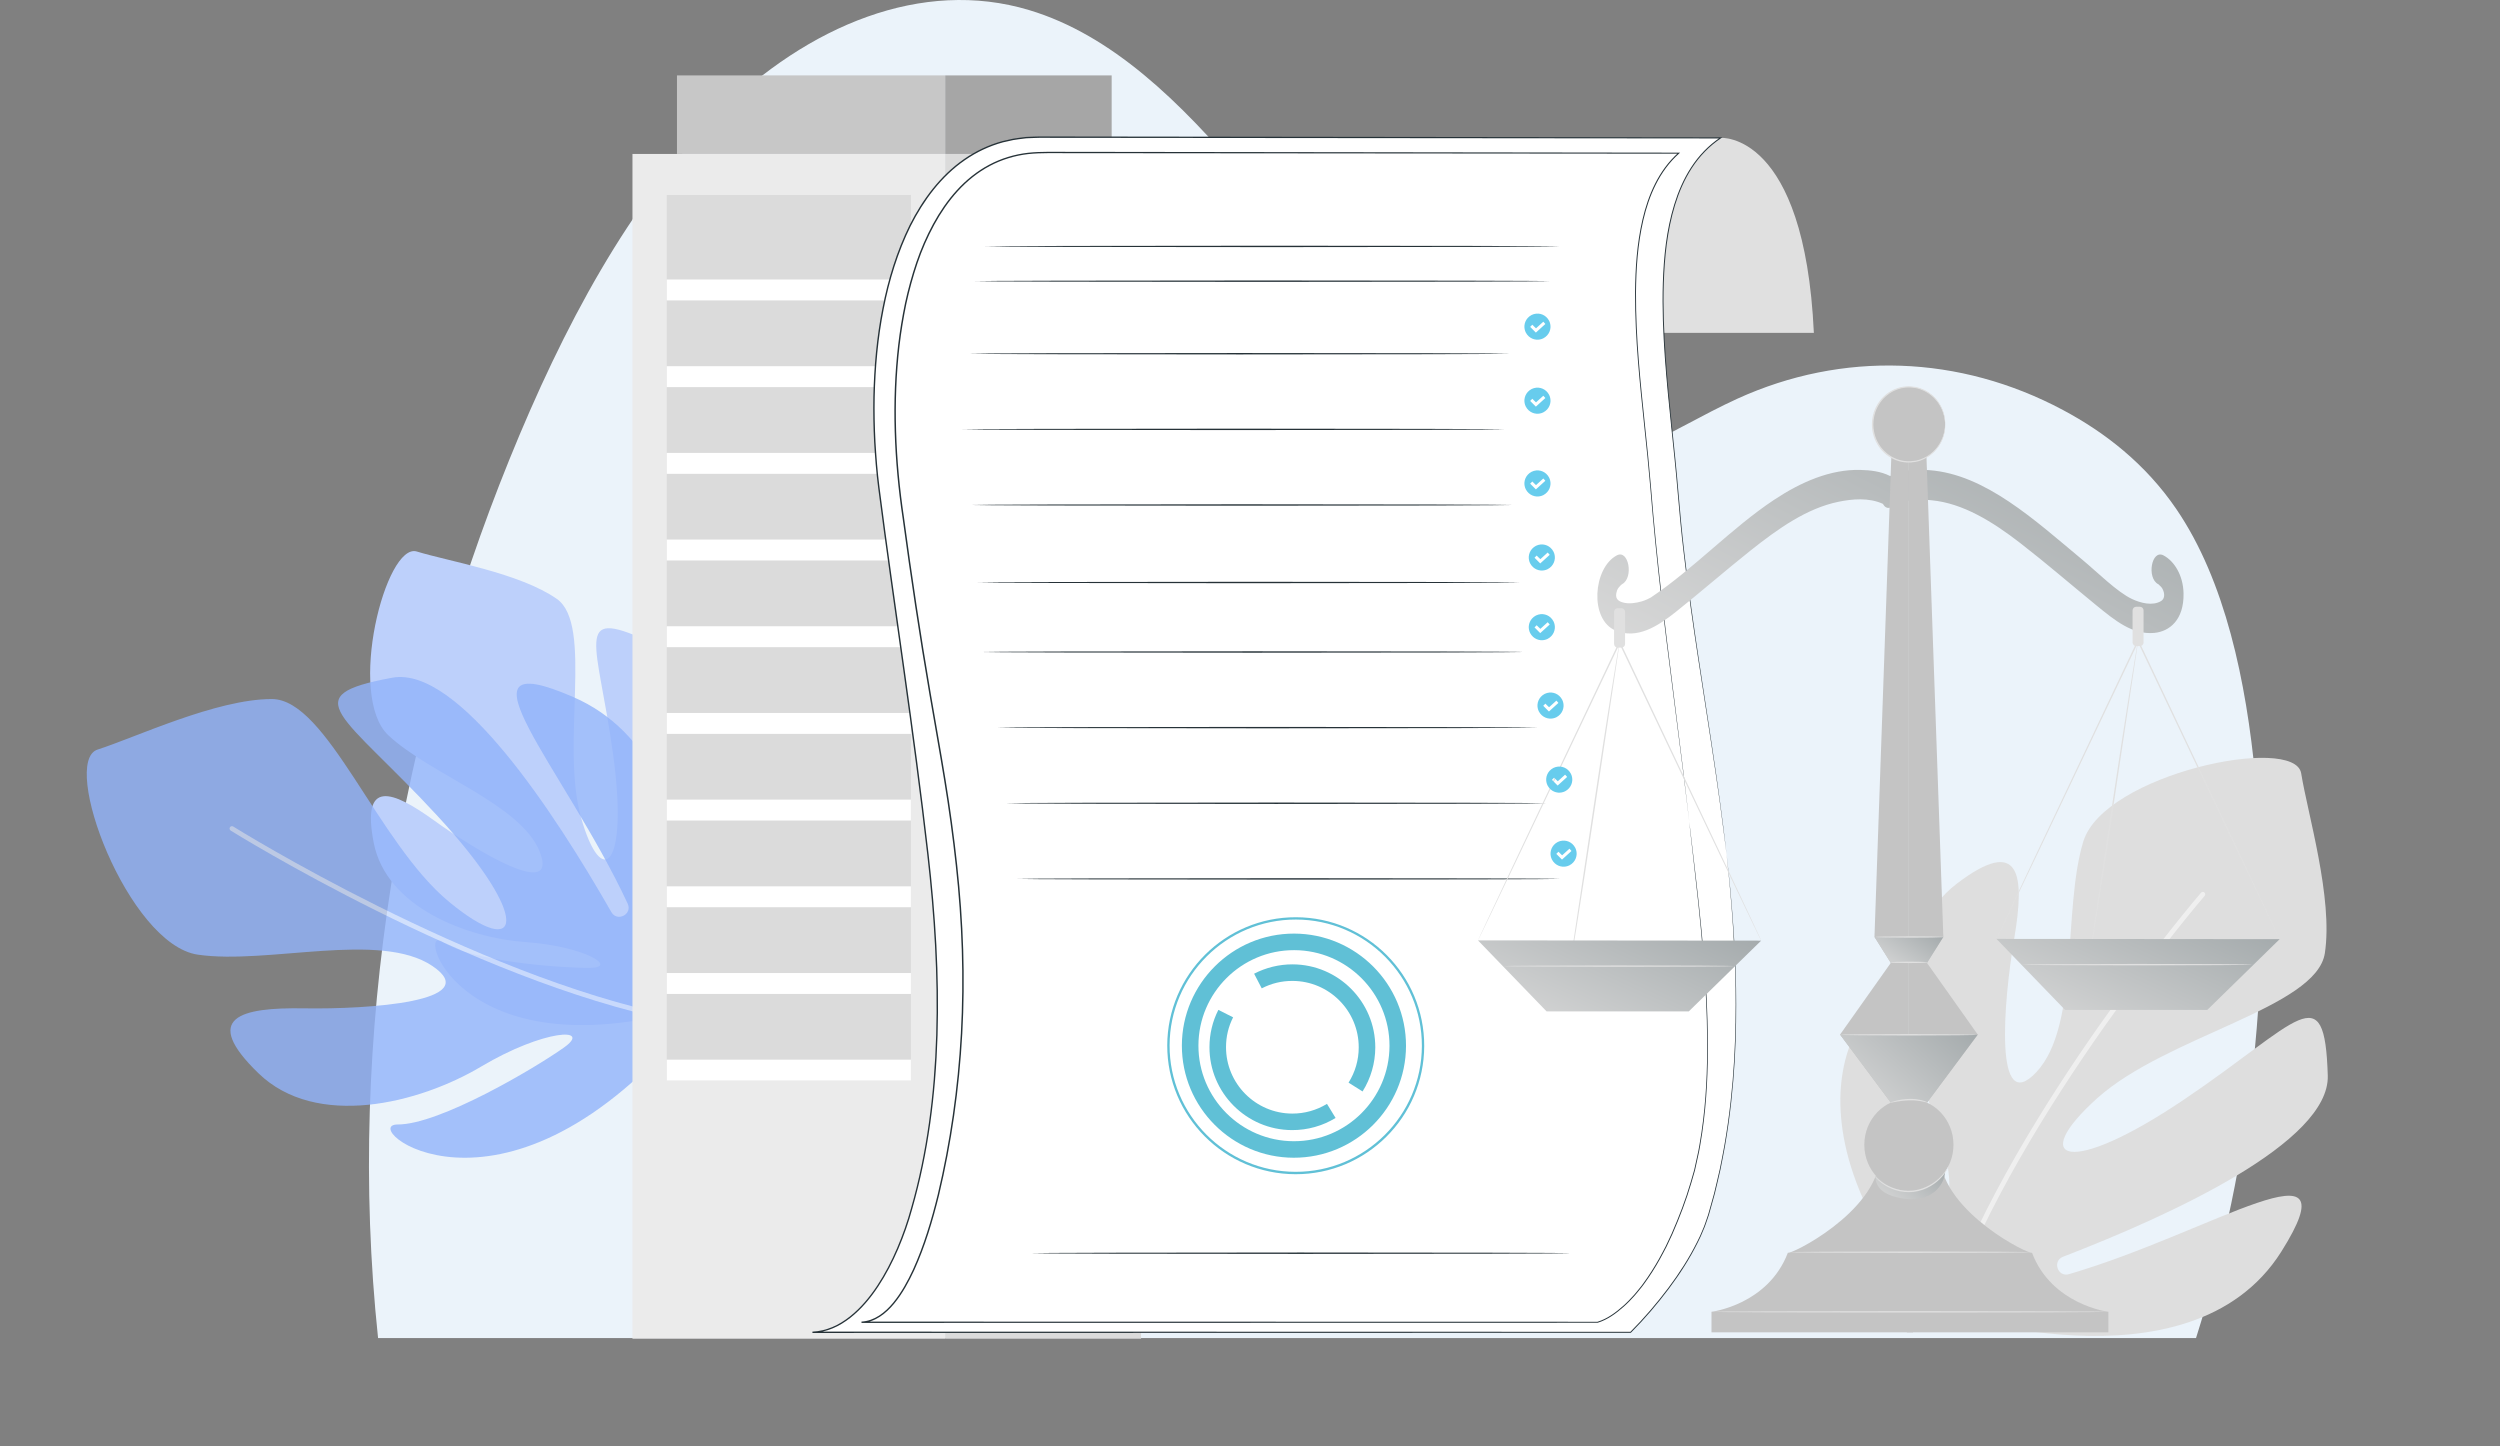 <svg width="574" height="332" viewBox="0 0 574 332" fill="none" xmlns="http://www.w3.org/2000/svg">
<rect x="0" y="0" width="574" height="332" fill="#808080" stroke="none"/>
<path d="M86.804 307.215H503.537H504.208C516.946 267.029 522.009 222.241 517.858 178.736C515.718 156.309 510.916 133.362 499.701 116.905C492.591 106.474 483.308 99.286 473.64 94.13C449.924 81.484 423.046 80.552 398.903 91.542C383.034 98.768 367.054 111.136 350.674 106.577C343.538 104.591 337.062 99.478 331.051 93.8C298.916 63.441 274.317 13.754 236.297 2.318C211.709 -5.079 185.505 5.861 165.037 26.118C144.57 46.375 129.256 75.17 116.941 105.538C92.072 166.873 79.429 237.63 86.804 307.215Z" fill="#EBF3FA"/>
<path d="M155.501 232.344C155.501 232.344 191.265 196.939 174.31 169.417C160.683 147.296 165.382 179.365 160.592 206.948C160.217 209.111 156.987 208.691 157.182 206.503C159.09 185.001 159.993 152.28 148.603 147.1C131.411 139.282 137.226 147.338 140.783 173.264C144.341 199.19 138.133 204.485 133.395 187.669C128.657 170.851 136.338 143.435 127.833 137.497C119.33 131.56 102.842 128.833 95.707 126.63C88.571 124.428 79.541 159.801 89.173 168.836C98.807 177.872 119.728 184.638 123.974 195.675C128.219 206.711 109.482 195.457 99.76 188.44C90.037 181.423 82.924 178.783 85.807 193.526C88.692 208.271 107.139 215.325 120.725 216.3C134.309 217.275 142.098 222.172 135.398 222.228C128.7 222.282 108.088 220.751 101.717 216.277C95.345 211.799 104.338 245.335 155.501 232.344Z" fill="#BDD0FB"/>
<path d="M155.737 229.58C155.787 229.43 155.755 229.258 155.638 229.133C129.025 201.247 108.489 153.425 108.285 152.946C108.19 152.719 107.928 152.614 107.702 152.712C107.478 152.809 107.373 153.071 107.469 153.295C107.674 153.778 128.271 201.746 154.997 229.749C155.167 229.927 155.447 229.934 155.625 229.764C155.676 229.708 155.714 229.647 155.737 229.58Z" fill="#BDD0FB"/>
<g opacity="0.8">
<path d="M156.794 236.63C156.794 236.63 168.016 175.875 131.632 160.043C102.391 147.321 129.607 176.327 144.118 207.476C145.258 209.919 141.708 211.76 140.371 209.42C127.219 186.422 105.189 152.828 90.08 155.602C67.273 159.789 78.781 163.824 100.542 187.444C122.303 211.064 119.759 220.754 103.195 207.139C86.63 193.524 75.148 160.515 62.417 160.501C49.684 160.486 31.157 169.305 22.42 172.093C13.684 174.878 29.382 216.849 45.425 219.193C61.469 221.536 87.297 213.674 99.313 221.814C111.329 229.954 84.558 231.763 69.84 231.515C55.121 231.266 46.102 233.597 59.346 246.426C72.59 259.255 96.129 253.419 110.504 244.869C124.878 236.321 136.159 235.79 129.448 240.544C122.737 245.299 100.888 258.218 91.331 258.18C81.766 258.135 114.339 285.609 156.794 236.63Z" fill="#91B3FA"/>
<path opacity="0.53" d="M155.094 233.678C155.039 233.49 154.885 233.34 154.68 233.298C108.31 223.877 54.086 190.11 53.545 189.771C53.29 189.61 52.953 189.689 52.792 189.944C52.633 190.196 52.71 190.536 52.965 190.697C53.508 191.037 107.896 224.908 154.463 234.368C154.757 234.428 155.045 234.237 155.104 233.942C155.123 233.85 155.117 233.76 155.094 233.678Z" fill="white"/>
</g>
<path d="M444.297 300.685C444.297 300.685 502.666 320.939 523.802 287.357C540.786 260.368 508.009 282.9 475.029 292.55C472.441 293.308 471.157 289.521 473.672 288.552C498.389 279.018 534.921 262.304 534.457 246.95C533.756 223.773 528.032 234.541 501.401 252.492C474.77 270.443 465.575 266.467 481.531 252.145C497.488 237.822 531.85 231.448 533.784 218.865C535.719 206.279 529.794 186.634 528.355 177.577C526.919 168.521 483.061 177.712 478.325 193.219C473.589 208.725 477.468 235.444 467.609 246.095C457.75 256.747 459.999 230.009 462.463 215.496C464.927 200.983 463.983 191.716 449.304 202.875C434.625 214.033 436.846 238.182 443.131 253.682C449.414 269.18 448.238 280.413 444.55 273.062C440.862 265.711 431.384 242.164 432.863 232.721C434.349 223.273 402.278 251.331 444.297 300.685Z" fill="#DEDEDE"/>
<path opacity="0.53" d="M447.471 299.45C447.665 299.424 447.837 299.294 447.91 299.098C464.213 254.679 505.769 206.165 506.186 205.681C506.384 205.453 506.357 205.109 506.129 204.911C505.903 204.715 505.556 204.74 505.358 204.968C504.94 205.454 463.256 254.113 446.884 298.722C446.781 299.004 446.926 299.317 447.209 299.42C447.297 299.452 447.386 299.46 447.471 299.45Z" fill="white"/>
<path d="M217.016 35.347H145.214V307.36H217.016V35.347Z" fill="#EBEBEB"/>
<path d="M217.016 17.312H155.431V35.347H217.016V17.312Z" fill="#C7C7C7"/>
<path d="M209.144 44.766H153.085V248.102H209.144V44.766Z" fill="#DBDBDB"/>
<path d="M209.144 64.172H153.085V68.974H209.144V64.172Z" fill="white"/>
<path d="M209.144 84.081H153.085V88.883H209.144V84.081Z" fill="white"/>
<path d="M209.144 103.99H153.085V108.791H209.144V103.99Z" fill="white"/>
<path d="M209.144 123.881H153.085V128.683H209.144V123.881Z" fill="white"/>
<path d="M209.144 143.791H153.085V148.592H209.144V143.791Z" fill="white"/>
<path d="M209.144 163.699H153.085V168.501H209.144V163.699Z" fill="white"/>
<path d="M209.144 183.591H153.085V188.393H209.144V183.591Z" fill="white"/>
<path d="M209.144 203.5H153.085V208.301H209.144V203.5Z" fill="white"/>
<path d="M209.144 223.409H153.085V228.21H209.144V223.409Z" fill="white"/>
<path d="M209.144 243.3H153.085V248.102H209.144V243.3Z" fill="white"/>
<path d="M261.987 35.347H217.016V307.36H261.987V35.347Z" fill="#DBDBDB"/>
<path d="M255.237 17.312H217.016V35.347H255.237V17.312Z" fill="#A6A6A6"/>
<path d="M257.8 44.766H223.213V248.102H257.8V44.766Z" fill="#C7C7C7"/>
<path d="M257.8 64.172H223.213V68.974H257.8V64.172Z" fill="white"/>
<path d="M257.8 84.081H223.213V88.883H257.8V84.081Z" fill="white"/>
<path d="M257.8 103.99H223.213V108.791H257.8V103.99Z" fill="white"/>
<path d="M257.8 123.881H223.213V128.683H257.8V123.881Z" fill="white"/>
<path d="M257.8 143.791H223.213V148.592H257.8V143.791Z" fill="white"/>
<path d="M257.8 163.699H223.213V168.501H257.8V163.699Z" fill="white"/>
<path d="M257.8 183.591H223.213V188.393H257.8V183.591Z" fill="white"/>
<path d="M257.8 203.5H223.213V208.301H257.8V203.5Z" fill="white"/>
<path d="M257.8 223.409H223.213V228.21H257.8V223.409Z" fill="white"/>
<path d="M257.8 243.3H223.213V248.102H257.8V243.3Z" fill="white"/>
<path d="M395.054 31.657C395.054 31.657 414.31 30.114 416.461 76.422H354.411L357.484 41.724L395.054 31.657Z" fill="#E0E0E0"/>
<path d="M396.409 196.1C393.235 168.403 387.534 141.225 385.307 113.364C383.087 85.504 375.04 44.891 395.054 31.663C395.054 31.663 245.256 31.494 238.388 31.494C207.611 31.494 196.578 72.596 201.941 113.371C205.579 141.012 209.869 168.409 213.043 196.107C216.216 223.804 216.731 252.926 208.89 278.981C204.952 292.071 197.067 305.474 186.53 305.907H374.387C374.387 305.907 388.186 292.516 392.257 278.981C400.091 252.92 399.576 223.798 396.409 196.1Z" fill="white"/>
<path d="M396.409 196.1C396.409 196.1 396.49 196.771 396.641 198.095C396.785 199.418 397.017 201.388 397.256 203.978C397.745 209.165 398.397 216.849 398.598 226.821C398.667 231.808 398.636 237.371 398.297 243.455C397.933 249.539 397.274 256.156 396.045 263.206C395.75 264.968 395.355 266.75 395.01 268.569C394.621 270.381 394.157 272.207 393.724 274.069C393.467 274.991 393.21 275.92 392.947 276.86C392.815 277.331 392.683 277.801 392.552 278.272L392.351 278.98L392.112 279.683C391.786 280.617 391.492 281.571 391.071 282.487C390.877 282.951 390.676 283.415 390.482 283.879C390.275 284.343 390.036 284.788 389.817 285.253C388.004 288.909 385.734 292.466 383.15 295.915C380.553 299.359 377.687 302.752 374.469 305.976L374.438 306.007H374.394C324.649 306.02 260.002 306.032 186.537 306.051L186.53 305.744C188.086 305.675 189.622 305.311 191.071 304.709C192.52 304.113 193.862 303.26 195.104 302.288C197.588 300.325 199.652 297.835 201.42 295.163C203.189 292.484 204.676 289.599 205.955 286.614C207.228 283.622 208.32 280.536 209.179 277.362C212.811 264.718 214.529 251.308 214.943 237.672C215.357 224.024 214.485 210.137 212.886 196.163C211.286 182.182 209.367 168.045 207.373 153.763C205.403 139.657 203.377 125.708 201.609 111.897C201.163 108.441 200.9 104.979 200.693 101.523C200.517 98.067 200.448 94.617 200.511 91.18C200.661 84.312 201.27 77.488 202.587 70.839C203.873 64.191 205.874 57.705 208.828 51.715C211.82 45.776 215.903 40.294 221.334 36.531C224.031 34.655 227.036 33.238 230.184 32.385L232.568 31.852C233.364 31.701 234.174 31.632 234.976 31.513L235.578 31.438L236.187 31.413L237.397 31.362C238.194 31.325 238.997 31.331 239.8 31.331C246.216 31.337 252.576 31.343 258.861 31.356C309.17 31.419 355.201 31.482 395.048 31.532H395.462L395.117 31.764C392.42 33.551 390.181 35.922 388.462 38.569C386.737 41.216 385.502 44.12 384.598 47.068C383.695 50.022 383.106 53.02 382.698 56.006C382.309 58.991 382.108 61.958 382.008 64.887C381.82 70.751 382.071 76.453 382.447 81.966C382.842 87.486 383.369 92.823 383.902 97.979C384.435 103.135 384.962 108.121 385.357 112.932C385.765 117.736 386.192 122.359 386.712 126.781C387.722 135.624 388.895 143.684 389.98 150.928C391.084 158.173 392.062 164.614 392.915 170.203C393.756 175.791 394.439 180.533 394.954 184.371C395.989 192.042 396.409 196.1 396.409 196.1C396.409 196.1 396.277 195.09 396.033 193.115C395.794 191.139 395.412 188.21 394.891 184.378C394.364 180.539 393.668 175.804 392.821 170.215C391.962 164.627 390.971 158.185 389.855 150.947C388.757 143.703 387.578 135.643 386.555 126.799C386.022 122.377 385.596 117.755 385.182 112.95C384.787 108.146 384.247 103.166 383.714 98.004C383.175 92.848 382.642 87.511 382.24 81.985C381.857 76.465 381.6 70.751 381.789 64.881C381.989 59.023 382.566 52.945 384.385 46.999C385.295 44.038 386.537 41.109 388.274 38.437C390.005 35.765 392.269 33.369 394.991 31.557L395.06 31.789C355.201 31.751 309.176 31.707 258.867 31.663C252.576 31.657 246.222 31.651 239.806 31.645C239.003 31.638 238.2 31.638 237.404 31.682L236.206 31.732L235.604 31.758L235.008 31.833C234.211 31.946 233.415 32.015 232.624 32.165L230.266 32.692C227.155 33.539 224.182 34.944 221.516 36.8C216.141 40.52 212.096 45.958 209.116 51.866C206.181 57.825 204.186 64.285 202.907 70.908C201.596 77.538 200.988 84.343 200.837 91.192C200.774 94.623 200.843 98.06 201.019 101.51C201.226 104.953 201.489 108.409 201.935 111.859C203.703 125.658 205.736 139.607 207.699 153.719C209.7 168.001 211.613 182.138 213.212 196.125C214.811 210.112 215.689 224.011 215.269 237.678C214.849 251.333 213.13 264.768 209.486 277.444C208.627 280.624 207.529 283.728 206.25 286.727C204.958 289.725 203.465 292.622 201.684 295.326C199.902 298.016 197.82 300.532 195.299 302.526C194.038 303.517 192.671 304.383 191.19 304.991C189.71 305.599 188.136 305.976 186.543 306.045L186.537 305.737C260.002 305.756 324.649 305.769 374.394 305.781L374.318 305.813C377.523 302.608 380.39 299.221 382.986 295.784C385.571 292.34 387.835 288.796 389.648 285.159C389.867 284.701 390.112 284.255 390.312 283.791C390.507 283.327 390.708 282.863 390.902 282.405C391.322 281.496 391.611 280.542 391.937 279.614L392.175 278.918L392.376 278.209C392.508 277.739 392.639 277.268 392.771 276.798C393.035 275.863 393.292 274.935 393.549 274.013C393.982 272.15 394.446 270.325 394.841 268.519C395.192 266.7 395.587 264.925 395.882 263.168C397.118 256.131 397.789 249.52 398.153 243.442C398.498 237.358 398.541 231.801 398.485 226.815C398.303 216.842 397.67 209.159 397.199 203.972C396.973 201.375 396.754 199.406 396.616 198.082C396.472 196.778 396.409 196.1 396.409 196.1Z" fill="#263238"/>
<path d="M387.86 188.699C387.86 188.699 387.954 189.42 388.124 190.838C388.293 192.255 388.544 194.369 388.87 197.135C389.504 202.673 390.526 210.846 391.354 221.433C391.768 226.727 392.081 232.629 392.132 239.102C392.163 245.568 391.931 252.624 390.827 260.12C390.52 261.989 390.269 263.896 389.805 265.802C389.598 266.762 389.384 267.722 389.171 268.694C388.895 269.653 388.619 270.613 388.337 271.585C387.208 275.474 385.715 279.381 384.003 283.32C383.545 284.293 383.087 285.277 382.623 286.262C382.134 287.234 381.594 288.194 381.074 289.172C379.995 291.104 378.791 293.005 377.449 294.836C377.135 295.313 376.746 295.733 376.395 296.185C376.025 296.624 375.686 297.088 375.291 297.508C374.896 297.928 374.501 298.355 374.105 298.781C373.71 299.208 373.259 299.584 372.839 299.985C371.095 301.528 369.163 302.99 366.824 303.705H366.817H366.805C320.284 303.717 262.599 303.73 197.802 303.742L197.795 303.435C199.232 303.366 200.63 302.852 201.841 302.062C203.064 301.271 204.124 300.236 205.059 299.107C206.928 296.824 208.364 294.196 209.618 291.487C212.09 286.036 213.833 280.203 215.295 274.27C218.123 262.365 219.917 249.959 220.607 237.283C221.297 224.607 220.871 211.667 219.434 198.665C218.726 192.161 217.835 185.638 216.762 179.102C215.702 172.567 214.504 166.006 213.382 159.402C211.042 145.822 209.041 132.331 207.235 118.996C205.247 105.693 204.701 92.29 206.206 79.275C206.589 76.026 207.122 72.808 207.781 69.628C208.471 66.454 209.324 63.331 210.359 60.276C211.393 57.222 212.685 54.274 214.203 51.464C215.734 48.66 217.534 46.007 219.679 43.662C221.818 41.316 224.314 39.302 227.099 37.828C229.877 36.348 232.932 35.426 236.024 35.075C239.129 34.736 242.215 34.893 245.276 34.862C248.343 34.868 251.391 34.868 254.427 34.874C302.954 34.937 347.248 34.993 385.42 35.05H385.747L385.502 35.269C383.257 37.258 381.507 39.71 380.196 42.326C378.879 44.941 377.975 47.713 377.323 50.498C376.025 56.08 375.68 61.688 375.623 67.113C375.579 77.983 376.721 88.206 377.699 97.753C378.201 102.526 378.684 107.142 379.048 111.595C379.412 116.048 379.782 120.326 380.196 124.422C381.005 132.619 381.883 140.102 382.705 146.832C384.386 160.286 385.696 170.748 386.587 177.854C387.007 181.404 387.327 184.12 387.54 185.945C387.766 187.758 387.86 188.699 387.86 188.699C387.829 188.454 387.396 184.935 386.531 177.854C385.627 170.754 384.298 160.292 382.585 146.845C381.751 140.115 380.867 132.638 380.045 124.434C379.625 120.339 379.255 116.055 378.879 111.601C378.509 107.155 378.019 102.544 377.511 97.765C376.527 88.219 375.372 77.995 375.41 67.101C375.46 61.669 375.805 56.043 377.104 50.429C377.756 47.632 378.665 44.841 379.989 42.2C381.312 39.566 383.081 37.088 385.351 35.069L385.433 35.288C347.261 35.257 302.973 35.213 254.439 35.175C251.403 35.175 248.355 35.169 245.288 35.169C242.227 35.2 239.129 35.05 236.074 35.382C233.02 35.734 230.003 36.643 227.262 38.104C224.508 39.56 222.044 41.554 219.93 43.875C217.81 46.196 216.022 48.83 214.504 51.615C212.993 54.406 211.707 57.341 210.678 60.383C209.65 63.419 208.803 66.536 208.113 69.697C207.461 72.865 206.928 76.076 206.545 79.319C205.046 92.296 205.592 105.662 207.58 118.959C209.386 132.293 211.393 145.772 213.727 159.351C214.849 165.956 216.047 172.51 217.107 179.052C218.18 185.594 219.071 192.123 219.779 198.634C221.209 211.649 221.642 224.607 220.946 237.302C220.256 249.996 218.456 262.422 215.621 274.345C214.153 280.291 212.41 286.137 209.919 291.618C208.652 294.341 207.21 296.994 205.309 299.308C204.356 300.456 203.277 301.516 202.017 302.325C200.768 303.14 199.313 303.68 197.814 303.749L197.808 303.441C262.606 303.454 320.29 303.473 366.811 303.479H366.786C369.038 302.795 370.982 301.34 372.701 299.816C373.121 299.415 373.56 299.045 373.955 298.618C374.35 298.198 374.739 297.778 375.134 297.357C375.529 296.943 375.862 296.479 376.232 296.04C376.583 295.595 376.966 295.175 377.279 294.698C378.615 292.873 379.813 290.979 380.892 289.059C381.406 288.087 381.952 287.134 382.435 286.162C382.899 285.177 383.357 284.198 383.815 283.226C385.527 279.3 387.026 275.392 388.149 271.516C388.431 270.544 388.707 269.584 388.983 268.631C389.196 267.659 389.41 266.699 389.617 265.746C390.081 263.845 390.332 261.939 390.645 260.076C391.755 252.599 391.994 245.549 391.969 239.089C391.925 232.623 391.617 226.721 391.216 221.433C390.407 210.846 389.403 202.673 388.789 197.135C388.475 194.369 388.23 192.255 388.074 190.838C387.936 189.426 387.86 188.699 387.86 188.699Z" fill="#263238"/>
<path d="M348.828 133.743C348.828 133.83 320.977 133.906 286.623 133.906C252.262 133.906 224.412 133.83 224.412 133.743C224.412 133.655 252.256 133.579 286.623 133.579C320.971 133.573 348.828 133.648 348.828 133.743Z" fill="#263238"/>
<path d="M349.727 149.699C349.727 149.787 321.876 149.862 287.522 149.862C253.161 149.862 225.311 149.787 225.311 149.699C225.311 149.611 253.155 149.536 287.522 149.536C321.87 149.536 349.727 149.605 349.727 149.699Z" fill="#263238"/>
<path d="M353.228 167.06C353.228 167.148 325.377 167.223 291.023 167.223C256.663 167.223 228.812 167.148 228.812 167.06C228.812 166.972 256.657 166.897 291.023 166.897C325.371 166.897 353.228 166.972 353.228 167.06Z" fill="#263238"/>
<path d="M355.238 184.428C355.238 184.516 327.388 184.591 293.033 184.591C258.673 184.591 230.822 184.516 230.822 184.428C230.822 184.34 258.667 184.265 293.033 184.265C327.388 184.265 355.238 184.34 355.238 184.428Z" fill="#263238"/>
<path d="M358 201.796C358 201.884 330.149 201.959 295.795 201.959C261.434 201.959 233.583 201.884 233.583 201.796C233.583 201.708 261.428 201.633 295.795 201.633C330.143 201.633 358 201.702 358 201.796Z" fill="#263238"/>
<path d="M357.999 56.579C357.999 56.667 328.455 56.742 292.011 56.742C255.561 56.742 226.017 56.667 226.017 56.579C226.017 56.491 255.555 56.416 292.011 56.416C328.448 56.41 357.999 56.485 357.999 56.579Z" fill="#263238"/>
<path d="M355.73 64.557C355.73 64.645 326.186 64.72 289.742 64.72C253.292 64.72 223.748 64.645 223.748 64.557C223.748 64.469 253.286 64.394 289.742 64.394C326.179 64.394 355.73 64.463 355.73 64.557Z" fill="#263238"/>
<path d="M346.827 81.216C346.827 81.304 318.976 81.379 284.622 81.379C250.262 81.379 222.411 81.304 222.411 81.216C222.411 81.128 250.256 81.053 284.622 81.053C318.976 81.053 346.827 81.128 346.827 81.216Z" fill="#263238"/>
<path d="M345.305 98.584C345.305 98.671 317.454 98.747 283.1 98.747C248.74 98.747 220.889 98.671 220.889 98.584C220.889 98.496 248.734 98.42 283.1 98.42C317.454 98.42 345.305 98.489 345.305 98.584Z" fill="#263238"/>
<path d="M347.354 115.945C347.354 116.033 319.503 116.108 285.149 116.108C250.789 116.108 222.938 116.033 222.938 115.945C222.938 115.857 250.783 115.782 285.149 115.782C319.497 115.782 347.354 115.857 347.354 115.945Z" fill="#263238"/>
<path d="M360.576 287.736C360.576 287.824 332.822 287.899 298.595 287.899C264.355 287.899 236.607 287.824 236.607 287.736C236.607 287.648 264.355 287.573 298.595 287.573C332.822 287.573 360.576 287.642 360.576 287.736Z" fill="#263238"/>
<path d="M268 240.028C268.038 223.762 281.306 210.551 297.571 210.599C313.836 210.637 327.047 223.904 327 240.17C326.962 256.435 313.694 269.646 297.429 269.599C281.164 269.561 267.962 256.293 268 240.028ZM326.461 240.16C326.499 224.188 313.534 211.166 297.571 211.128C281.599 211.091 268.577 224.056 268.539 240.018C268.501 255.99 281.466 269.012 297.429 269.05C313.401 269.088 326.423 256.132 326.461 240.16Z" fill="#60C0D6"/>
<path d="M271.357 240.028C271.395 225.843 282.96 214.325 297.145 214.353C311.33 214.391 322.848 225.956 322.82 240.141C322.782 254.326 311.217 265.844 297.032 265.816C282.847 265.788 271.329 254.222 271.357 240.028ZM319.028 240.141C319.056 228.046 309.24 218.183 297.145 218.155C285.05 218.126 275.187 227.942 275.159 240.037C275.13 252.132 284.946 261.995 297.041 262.024C309.136 262.052 318.999 252.236 319.028 240.141Z" fill="#60C0D6"/>
<path d="M277.693 240.406C277.703 237.408 278.384 234.533 279.736 231.866L283.122 233.578C282.043 235.706 281.495 238.004 281.495 240.406C281.476 248.812 288.294 255.659 296.701 255.678C299.529 255.687 302.281 254.912 304.673 253.446L306.65 256.68C303.652 258.515 300.21 259.48 296.682 259.47C286.185 259.461 277.665 250.902 277.693 240.406Z" fill="#60C0D6"/>
<path d="M287.944 223.564C290.649 222.155 293.703 221.408 296.777 221.417C307.274 221.445 315.794 230.004 315.766 240.501C315.756 244.085 314.744 247.574 312.844 250.6L309.628 248.576C311.151 246.165 311.964 243.366 311.964 240.491C311.983 232.084 305.165 225.238 296.758 225.219C294.261 225.209 291.888 225.786 289.694 226.93L287.944 223.564Z" fill="#60C0D6"/>
<path d="M404.361 215.97C404.361 215.97 404.292 215.857 404.18 215.625C404.06 215.381 403.891 215.042 403.671 214.597C403.226 213.675 402.58 212.339 401.752 210.62C400.09 207.152 397.694 202.146 394.74 195.968C388.844 183.575 380.709 166.477 371.721 147.585L371.709 147.56H372.003C363.009 166.445 354.868 183.543 348.972 195.924C346.012 202.096 343.622 207.095 341.96 210.564C341.132 212.282 340.48 213.618 340.041 214.534C339.821 214.979 339.652 215.318 339.532 215.563C339.42 215.795 339.351 215.908 339.351 215.908C339.351 215.908 339.394 215.782 339.501 215.55C339.614 215.305 339.771 214.96 339.978 214.509C340.411 213.587 341.038 212.238 341.847 210.507C343.484 207.032 345.849 202.015 348.765 195.824C354.642 183.43 362.752 166.32 371.709 147.416L371.859 147.102L372.01 147.416L372.022 147.441C380.979 166.345 389.082 183.462 394.959 195.862C397.876 202.059 400.241 207.076 401.878 210.557C402.687 212.288 403.314 213.631 403.747 214.559C403.954 215.011 404.111 215.356 404.223 215.606C404.311 215.845 404.361 215.97 404.361 215.97Z" fill="#E0E0E0"/>
<path d="M360.149 223.704C360.143 223.704 360.149 223.635 360.161 223.503C360.18 223.353 360.205 223.165 360.237 222.926C360.312 222.393 360.425 221.653 360.563 220.706C360.858 218.755 361.278 215.97 361.792 212.533C362.827 205.615 364.257 196.094 365.838 185.576C367.418 175.045 368.874 165.517 369.977 158.624C370.536 155.2 370.993 152.415 371.313 150.47C371.476 149.523 371.608 148.783 371.696 148.256C371.74 148.018 371.778 147.83 371.803 147.679C371.828 147.548 371.847 147.485 371.853 147.485C371.859 147.485 371.853 147.554 371.84 147.686C371.821 147.836 371.796 148.024 371.765 148.263C371.69 148.789 371.577 149.536 371.445 150.483C371.15 152.434 370.73 155.218 370.216 158.656C369.181 165.574 367.751 175.095 366.17 185.62C364.596 196.144 363.134 205.672 362.031 212.565C361.472 215.989 361.014 218.774 360.695 220.718C360.532 221.666 360.4 222.406 360.312 222.933C360.268 223.171 360.23 223.359 360.205 223.51C360.168 223.635 360.155 223.704 360.149 223.704Z" fill="#E0E0E0"/>
<path d="M496.732 127.515C493.991 126.078 492.818 132.714 495.54 134.138C495.571 134.15 495.584 134.157 495.584 134.15C495.615 134.182 495.653 134.226 495.703 134.276C495.985 134.564 496.261 134.753 496.481 135.154C497.108 136.296 497.026 137.481 496.198 137.989C494.248 139.193 491.469 138.447 489.519 137.537C486.113 135.938 481.653 131.466 478.122 128.524C467.133 119.38 455.806 108.905 442.986 107.952C440.113 107.738 436.782 107.82 433.972 109.3C431.815 108.19 429.337 107.952 427.13 107.895C420.299 107.72 413.55 110.636 407.335 114.757C397.575 121.224 388.769 130.688 379.041 137.18C378.784 137.356 377.68 137.87 376.965 138.071C375.56 138.472 374.004 138.717 372.587 138.315C371.502 138.008 370.636 137.399 371.276 135.568C371.464 135.035 371.74 134.828 372.029 134.477C372.154 134.326 372.311 134.219 372.455 134.113C375.127 132.651 373.961 126.078 371.232 127.508C365.788 130.362 364.835 142.273 370.975 144.794C375.88 146.808 380.534 143.866 384.786 140.479C390.507 135.919 396.108 131.033 401.828 126.48C408.238 121.374 414.868 116.695 422.106 115.209C425.292 114.556 429.08 114.211 432.304 115.679C432.693 116.388 433.27 116.783 433.979 116.557C434.688 116.783 435.258 116.388 435.647 115.692C438.137 114.588 440.947 114.619 443.443 114.857C450.688 115.541 457.499 119.768 463.903 124.73C469.786 129.283 475.525 134.251 481.34 138.999C485.599 142.474 489.613 145.779 494.618 145.315C498.124 144.995 501.455 142.317 501.342 136.264C501.273 132.106 499.203 128.807 496.732 127.515Z" fill="url(#paint0_linear_216_14785)"/>
<path d="M392.958 305.901V301.184C392.958 301.184 405.942 299.61 410.502 287.605C410.79 288.289 430.742 278.536 431.633 265.878H439.228V305.907H392.958V305.901Z" fill="#C4C4C4"/>
<path d="M484.08 305.901V301.184C484.08 301.184 471.097 299.61 466.537 287.605C466.249 288.289 446.297 278.536 445.406 265.878H437.811V305.907H484.08V305.901Z" fill="#C4C4C4"/>
<path d="M446.561 268.255L430.642 270.024C430.498 271.247 431.119 272.477 432.028 273.279C432.938 274.082 434.092 274.521 435.246 274.835C437.717 275.5 440.426 275.631 442.753 274.534C445.074 273.43 446.862 270.877 446.561 268.255Z" fill="url(#paint1_linear_216_14785)"/>
<path d="M438.281 273.435C443.934 273.435 448.517 268.692 448.517 262.842C448.517 256.991 443.934 252.248 438.281 252.248C432.628 252.248 428.045 256.991 428.045 262.842C428.045 268.692 432.628 273.435 438.281 273.435Z" fill="#C4C4C4"/>
<path d="M438.281 258.746L422.476 237.54L434.129 221.082L430.378 215.111L434.248 104.809H438.281V258.746Z" fill="#C4C4C4"/>
<path d="M438.281 258.746L454.093 237.54L442.433 221.082L446.19 215.111L442.314 104.809H438.281V258.746Z" fill="#C4C4C4"/>
<path d="M438.281 106.063C442.881 106.063 446.61 102.202 446.61 97.439C446.61 92.676 442.881 88.815 438.281 88.815C433.681 88.815 429.952 92.676 429.952 97.439C429.952 102.202 433.681 106.063 438.281 106.063Z" fill="#C4C4C4"/>
<path d="M446.617 97.439C446.567 97.446 446.617 96.687 446.304 95.382C445.984 94.109 445.187 92.215 443.312 90.716C442.383 89.982 441.198 89.361 439.824 89.104C438.457 88.859 436.914 88.909 435.459 89.493C434.725 89.762 434.016 90.164 433.383 90.672C432.737 91.174 432.147 91.776 431.671 92.484C431.194 93.187 430.786 93.959 430.529 94.799C430.272 95.639 430.134 96.524 430.121 97.427C430.134 98.33 430.272 99.221 430.529 100.061C430.786 100.902 431.194 101.679 431.671 102.382C432.147 103.091 432.737 103.693 433.383 104.195C434.023 104.709 434.731 105.104 435.459 105.374C436.914 105.957 438.463 106.007 439.824 105.763C441.198 105.506 442.377 104.878 443.312 104.151C445.193 102.658 445.984 100.764 446.304 99.484C446.617 98.192 446.567 97.433 446.617 97.439C446.63 97.439 446.63 97.628 446.623 97.979C446.623 98.154 446.617 98.38 446.573 98.638C446.536 98.895 446.51 99.196 446.423 99.528C446.297 100.193 446.002 100.983 445.545 101.836C445.08 102.683 444.397 103.574 443.45 104.345C442.503 105.11 441.286 105.763 439.868 106.045C438.457 106.308 436.858 106.264 435.34 105.669C434.581 105.386 433.841 104.979 433.176 104.452C432.505 103.931 431.89 103.31 431.395 102.576C430.899 101.849 430.473 101.046 430.203 100.174C429.933 99.302 429.789 98.38 429.776 97.446C429.789 96.511 429.933 95.589 430.203 94.717C430.466 93.846 430.893 93.043 431.395 92.315C431.89 91.581 432.511 90.96 433.176 90.44C433.841 89.913 434.575 89.505 435.34 89.223C436.858 88.627 438.457 88.583 439.868 88.847C441.286 89.129 442.503 89.781 443.45 90.546C444.403 91.318 445.08 92.209 445.545 93.055C446.002 93.908 446.291 94.692 446.423 95.363C446.51 95.69 446.536 95.991 446.573 96.254C446.617 96.511 446.617 96.731 446.623 96.913C446.63 97.251 446.623 97.439 446.617 97.439Z" fill="#E0E0E0"/>
<path d="M339.338 215.908L355.094 232.215H387.746L404.361 215.97L339.338 215.908Z" fill="url(#paint2_linear_216_14785)"/>
<path d="M430.378 215.111H446.19L442.433 221.082H434.129L430.378 215.111Z" fill="url(#paint3_linear_216_14785)"/>
<path d="M445.776 215.13C445.776 215.111 445.908 215.099 446.184 215.08V215.18C445.193 215.249 442.163 215.293 438.588 215.293C436.381 215.293 434.38 215.274 432.931 215.243C432.21 215.23 431.62 215.211 431.219 215.193C430.811 215.174 430.591 215.149 430.591 215.13C430.591 215.105 430.817 215.086 431.219 215.067C431.626 215.048 432.21 215.03 432.931 215.017C434.38 214.986 436.381 214.967 438.588 214.967C442.163 214.967 445.193 215.017 446.184 215.08V215.18C445.908 215.161 445.776 215.149 445.776 215.13Z" fill="#E0E0E0"/>
<path d="M442.22 220.957C442.22 220.938 442.289 220.925 442.44 220.906V221.007C441.906 221.076 440.282 221.12 438.356 221.12C435.979 221.12 434.054 221.044 434.054 220.957C434.054 220.869 435.979 220.793 438.356 220.793C440.276 220.793 441.906 220.844 442.44 220.906V221.007C442.289 220.988 442.22 220.975 442.22 220.957Z" fill="#E0E0E0"/>
<path d="M422.476 237.54L434.135 253.158C436.983 252.223 439.755 252.229 442.452 253.158L454.093 237.54H422.476Z" fill="url(#paint4_linear_216_14785)"/>
<path d="M454.093 237.584C454.093 237.672 447.018 237.748 438.3 237.748C429.575 237.748 422.506 237.672 422.506 237.584C422.506 237.497 429.575 237.421 438.3 237.421C447.018 237.421 454.093 237.497 454.093 237.584Z" fill="#E0E0E0"/>
<path d="M442.672 253.17C442.647 253.27 440.778 252.549 438.357 252.637C435.948 252.7 434.041 253.283 434.016 253.17C434.004 253.132 434.468 252.944 435.246 252.744C436.023 252.549 437.121 252.336 438.35 252.311C439.58 252.279 440.696 252.455 441.468 252.681C442.239 252.9 442.684 253.132 442.672 253.17Z" fill="#E0E0E0"/>
<path d="M447.489 267.627C447.508 267.634 447.401 267.91 447.15 268.38C446.899 268.85 446.479 269.503 445.845 270.224C445.212 270.939 444.346 271.704 443.242 272.344C442.151 272.99 440.809 273.486 439.347 273.661C437.886 273.824 436.469 273.649 435.252 273.272C434.035 272.896 433.019 272.344 432.241 271.786C431.463 271.228 430.911 270.682 430.566 270.274C430.222 269.867 430.058 269.622 430.071 269.609C430.127 269.559 430.811 270.544 432.373 271.598C433.897 272.645 436.45 273.667 439.304 273.341C442.157 272.996 444.409 271.428 445.664 270.067C446.962 268.7 447.426 267.59 447.489 267.627Z" fill="#E0E0E0"/>
<path d="M466.544 287.51C466.544 287.598 454.018 287.673 438.57 287.673C423.115 287.673 410.596 287.598 410.596 287.51C410.596 287.422 423.122 287.347 438.57 287.347C454.018 287.347 466.544 287.422 466.544 287.51Z" fill="#E0E0E0"/>
<path d="M483.848 301.196C483.848 301.284 463.444 301.359 438.287 301.359C413.117 301.359 392.72 301.284 392.72 301.196C392.72 301.108 413.117 301.033 438.287 301.033C463.444 301.033 483.848 301.102 483.848 301.196Z" fill="#E0E0E0"/>
<path d="M398.133 221.822C398.133 221.91 386.247 221.985 371.595 221.985C356.931 221.985 345.052 221.91 345.052 221.822C345.052 221.734 356.931 221.659 371.595 221.659C386.247 221.659 398.133 221.728 398.133 221.822Z" fill="#E0E0E0"/>
<path d="M372.273 148.695H371.433C370.969 148.695 370.592 148.319 370.592 147.855V140.485C370.592 140.021 370.969 139.645 371.433 139.645H372.273C372.737 139.645 373.114 140.021 373.114 140.485V147.855C373.114 148.319 372.737 148.695 372.273 148.695Z" fill="#E0E0E0"/>
<path d="M523.407 215.631C523.407 215.631 523.338 215.518 523.225 215.286C523.106 215.042 522.936 214.703 522.717 214.258C522.272 213.336 521.626 212 520.798 210.281C519.135 206.813 516.74 201.808 513.785 195.63C507.89 183.236 499.755 166.138 490.767 147.246L490.754 147.221H491.049C482.055 166.106 473.913 183.204 468.017 195.586C465.057 201.757 462.667 206.756 461.005 210.225C460.177 211.943 459.531 213.279 459.086 214.195C458.866 214.64 458.697 214.979 458.578 215.224C458.465 215.456 458.396 215.569 458.396 215.569C458.396 215.569 458.44 215.443 458.547 215.211C458.659 214.967 458.816 214.622 459.023 214.17C459.456 213.248 460.083 211.899 460.892 210.168C462.529 206.694 464.894 201.676 467.81 195.485C473.688 183.091 481.797 165.981 490.754 147.077L490.905 146.763L491.055 147.077L491.068 147.102C500.024 166.006 508.128 183.123 514.005 195.523C516.921 201.72 519.286 206.737 520.923 210.219C521.732 211.95 522.359 213.292 522.792 214.22C522.999 214.672 523.156 215.017 523.269 215.268C523.363 215.506 523.407 215.631 523.407 215.631Z" fill="#E0E0E0"/>
<path d="M479.194 223.365C479.188 223.365 479.194 223.296 479.207 223.164C479.226 223.013 479.251 222.825 479.282 222.587C479.357 222.054 479.47 221.314 479.608 220.367C479.903 218.416 480.323 215.631 480.838 212.194C481.879 205.276 483.303 195.755 484.883 185.236C486.464 174.705 487.919 165.178 489.023 158.285C489.581 154.86 490.039 152.075 490.359 150.131C490.522 149.184 490.654 148.444 490.741 147.917C490.785 147.679 490.823 147.49 490.848 147.34C490.873 147.208 490.892 147.146 490.898 147.146C490.904 147.146 490.898 147.215 490.886 147.346C490.867 147.497 490.842 147.685 490.81 147.923C490.735 148.45 490.622 149.196 490.484 150.144C490.189 152.094 489.769 154.879 489.255 158.316C488.22 165.234 486.79 174.756 485.209 185.28C483.635 195.805 482.174 205.332 481.07 212.225C480.512 215.65 480.054 218.435 479.734 220.379C479.571 221.326 479.439 222.066 479.351 222.593C479.307 222.832 479.27 223.02 479.245 223.17C479.219 223.296 479.201 223.365 479.194 223.365Z" fill="#E0E0E0"/>
<path d="M458.39 215.569L474.145 231.877H506.798L523.407 215.632L458.39 215.569Z" fill="url(#paint5_linear_216_14785)"/>
<path d="M517.179 221.484C517.179 221.572 505.293 221.647 490.641 221.647C475.977 221.647 464.098 221.572 464.098 221.484C464.098 221.396 475.977 221.321 490.641 221.321C505.299 221.321 517.179 221.39 517.179 221.484Z" fill="#E0E0E0"/>
<path d="M491.319 148.357H490.478C490.014 148.357 489.638 147.981 489.638 147.516V140.147C489.638 139.682 490.014 139.306 490.478 139.306H491.319C491.783 139.306 492.159 139.682 492.159 140.147V147.516C492.159 147.981 491.783 148.357 491.319 148.357Z" fill="#E0E0E0"/>
<path fill-rule="evenodd" clip-rule="evenodd" d="M352.73 72.011C352.373 72.045 351.973 72.159 351.664 72.315C351.344 72.477 351.008 72.732 350.779 72.99C350.328 73.496 350.073 74.081 350.011 74.747C349.963 75.27 350.076 75.86 350.316 76.336C350.477 76.656 350.733 76.991 350.991 77.221C351.497 77.672 352.082 77.927 352.748 77.989C353.271 78.037 353.861 77.924 354.336 77.684C354.656 77.522 354.992 77.267 355.221 77.009C355.672 76.503 355.927 75.918 355.989 75.252C356.037 74.728 355.924 74.139 355.684 73.663C355.523 73.343 355.267 73.007 355.009 72.778C354.503 72.327 353.918 72.072 353.252 72.01C353.106 71.996 352.877 71.997 352.73 72.011ZM354.583 74.121C354.813 74.373 354.82 74.381 354.798 74.401C354.786 74.412 354.309 74.845 353.739 75.363C353.168 75.881 352.686 76.318 352.668 76.335L352.636 76.365L351.98 75.709L351.324 75.052L351.573 74.803L351.822 74.554L352.24 74.972C352.469 75.201 352.662 75.387 352.667 75.383C352.673 75.38 353.052 75.036 353.51 74.62C353.968 74.203 354.343 73.862 354.344 73.862C354.346 73.862 354.453 73.979 354.583 74.121Z" fill="url(#paint6_linear_216_14785)"/>
<path fill-rule="evenodd" clip-rule="evenodd" d="M352.73 89.011C352.373 89.045 351.973 89.159 351.664 89.315C351.344 89.477 351.008 89.732 350.779 89.99C350.328 90.496 350.073 91.081 350.011 91.747C349.963 92.27 350.076 92.86 350.316 93.336C350.477 93.656 350.733 93.991 350.991 94.221C351.497 94.672 352.082 94.927 352.748 94.989C353.271 95.037 353.861 94.924 354.336 94.684C354.656 94.522 354.992 94.267 355.221 94.009C355.672 93.503 355.927 92.918 355.989 92.252C356.037 91.728 355.924 91.139 355.684 90.663C355.523 90.343 355.267 90.007 355.009 89.778C354.503 89.327 353.918 89.072 353.252 89.01C353.106 88.996 352.877 88.997 352.73 89.011ZM354.583 91.121C354.813 91.373 354.82 91.381 354.798 91.401C354.786 91.412 354.309 91.845 353.739 92.363C353.168 92.881 352.686 93.318 352.668 93.335L352.636 93.365L351.98 92.709L351.324 92.052L351.573 91.803L351.822 91.554L352.24 91.972C352.469 92.201 352.662 92.387 352.667 92.383C352.673 92.38 353.052 92.036 353.51 91.62C353.968 91.203 354.343 90.862 354.344 90.862C354.346 90.862 354.453 90.979 354.583 91.121Z" fill="url(#paint7_linear_216_14785)"/>
<path fill-rule="evenodd" clip-rule="evenodd" d="M352.73 108.011C352.373 108.045 351.973 108.159 351.664 108.315C351.344 108.477 351.008 108.732 350.779 108.99C350.328 109.496 350.073 110.081 350.011 110.747C349.963 111.271 350.076 111.86 350.316 112.336C350.477 112.656 350.733 112.991 350.991 113.221C351.497 113.672 352.082 113.927 352.748 113.989C353.271 114.037 353.861 113.924 354.336 113.684C354.656 113.522 354.992 113.267 355.221 113.009C355.672 112.503 355.927 111.918 355.989 111.252C356.037 110.728 355.924 110.139 355.684 109.663C355.523 109.343 355.267 109.008 355.009 108.778C354.503 108.327 353.918 108.072 353.252 108.01C353.106 107.996 352.877 107.997 352.73 108.011ZM354.583 110.121C354.813 110.372 354.82 110.381 354.798 110.401C354.786 110.412 354.309 110.845 353.739 111.363C353.168 111.881 352.686 112.318 352.668 112.335L352.636 112.365L351.98 111.708L351.324 111.052L351.573 110.803L351.822 110.554L352.24 110.972C352.469 111.201 352.662 111.387 352.667 111.383C352.673 111.38 353.052 111.036 353.51 110.62C353.968 110.203 354.343 109.863 354.344 109.862C354.346 109.862 354.453 109.979 354.583 110.121Z" fill="url(#paint8_linear_216_14785)"/>
<path fill-rule="evenodd" clip-rule="evenodd" d="M353.73 125.011C353.373 125.045 352.973 125.159 352.664 125.315C352.344 125.477 352.008 125.732 351.779 125.99C351.328 126.496 351.073 127.081 351.011 127.747C350.963 128.271 351.076 128.86 351.316 129.336C351.477 129.656 351.733 129.991 351.991 130.221C352.497 130.672 353.082 130.927 353.748 130.989C354.271 131.037 354.861 130.924 355.336 130.684C355.656 130.522 355.992 130.267 356.221 130.009C356.672 129.503 356.927 128.918 356.989 128.252C357.037 127.728 356.924 127.139 356.684 126.663C356.523 126.343 356.267 126.008 356.009 125.778C355.503 125.327 354.918 125.072 354.252 125.01C354.106 124.996 353.877 124.997 353.73 125.011ZM355.583 127.121C355.813 127.372 355.82 127.381 355.798 127.401C355.786 127.412 355.309 127.845 354.739 128.363C354.168 128.881 353.686 129.318 353.668 129.335L353.636 129.365L352.98 128.708L352.324 128.052L352.573 127.803L352.822 127.554L353.24 127.972C353.469 128.201 353.662 128.387 353.667 128.383C353.673 128.38 354.052 128.036 354.51 127.62C354.968 127.203 355.343 126.863 355.344 126.862C355.346 126.862 355.453 126.979 355.583 127.121Z" fill="url(#paint9_linear_216_14785)"/>
<path fill-rule="evenodd" clip-rule="evenodd" d="M353.73 141.011C353.373 141.045 352.973 141.159 352.664 141.315C352.344 141.477 352.008 141.732 351.779 141.99C351.328 142.496 351.073 143.081 351.011 143.747C350.963 144.271 351.076 144.86 351.316 145.336C351.477 145.656 351.733 145.991 351.991 146.221C352.497 146.672 353.082 146.927 353.748 146.989C354.271 147.037 354.861 146.924 355.336 146.684C355.656 146.522 355.992 146.267 356.221 146.009C356.672 145.503 356.927 144.918 356.989 144.252C357.037 143.728 356.924 143.139 356.684 142.663C356.523 142.343 356.267 142.008 356.009 141.778C355.503 141.327 354.918 141.072 354.252 141.01C354.106 140.996 353.877 140.997 353.73 141.011ZM355.583 143.121C355.813 143.372 355.82 143.381 355.798 143.401C355.786 143.412 355.309 143.845 354.739 144.363C354.168 144.881 353.686 145.318 353.668 145.335L353.636 145.365L352.98 144.708L352.324 144.052L352.573 143.803L352.822 143.554L353.24 143.972C353.469 144.201 353.662 144.387 353.667 144.383C353.673 144.38 354.052 144.036 354.51 143.62C354.968 143.203 355.343 142.863 355.344 142.862C355.346 142.862 355.453 142.979 355.583 143.121Z" fill="url(#paint10_linear_216_14785)"/>
<path fill-rule="evenodd" clip-rule="evenodd" d="M355.73 159.011C355.373 159.045 354.973 159.159 354.664 159.315C354.344 159.477 354.008 159.732 353.779 159.99C353.328 160.496 353.073 161.081 353.011 161.747C352.963 162.271 353.076 162.86 353.316 163.336C353.477 163.656 353.733 163.991 353.991 164.221C354.497 164.672 355.082 164.927 355.748 164.989C356.271 165.037 356.861 164.924 357.336 164.684C357.656 164.522 357.992 164.267 358.221 164.009C358.672 163.503 358.927 162.918 358.989 162.252C359.037 161.728 358.924 161.139 358.684 160.663C358.523 160.343 358.267 160.008 358.009 159.778C357.503 159.327 356.918 159.072 356.252 159.01C356.106 158.996 355.877 158.997 355.73 159.011ZM357.583 161.121C357.813 161.372 357.82 161.381 357.798 161.401C357.786 161.412 357.309 161.845 356.739 162.363C356.168 162.881 355.686 163.318 355.668 163.335L355.636 163.365L354.98 162.708L354.324 162.052L354.573 161.803L354.822 161.554L355.24 161.972C355.469 162.201 355.662 162.387 355.667 162.383C355.673 162.38 356.052 162.036 356.51 161.62C356.968 161.203 357.343 160.863 357.344 160.862C357.346 160.862 357.453 160.979 357.583 161.121Z" fill="url(#paint11_linear_216_14785)"/>
<path fill-rule="evenodd" clip-rule="evenodd" d="M357.73 176.011C357.373 176.045 356.973 176.159 356.664 176.315C356.344 176.477 356.008 176.732 355.779 176.99C355.328 177.496 355.073 178.081 355.011 178.747C354.963 179.271 355.076 179.86 355.316 180.336C355.477 180.656 355.733 180.991 355.991 181.221C356.497 181.672 357.082 181.927 357.748 181.989C358.271 182.037 358.861 181.924 359.336 181.684C359.656 181.522 359.992 181.267 360.221 181.009C360.672 180.503 360.927 179.918 360.989 179.252C361.037 178.728 360.924 178.139 360.684 177.663C360.523 177.343 360.267 177.008 360.009 176.778C359.503 176.327 358.918 176.072 358.252 176.01C358.106 175.996 357.877 175.997 357.73 176.011ZM359.583 178.121C359.813 178.372 359.82 178.381 359.798 178.401C359.786 178.412 359.309 178.845 358.739 179.363C358.168 179.881 357.686 180.318 357.668 180.335L357.636 180.365L356.98 179.708L356.324 179.052L356.573 178.803L356.822 178.554L357.24 178.972C357.469 179.201 357.662 179.387 357.667 179.383C357.673 179.38 358.052 179.036 358.51 178.62C358.968 178.203 359.343 177.863 359.344 177.862C359.346 177.862 359.453 177.979 359.583 178.121Z" fill="url(#paint12_linear_216_14785)"/>
<path fill-rule="evenodd" clip-rule="evenodd" d="M358.73 193.011C358.373 193.045 357.973 193.159 357.664 193.315C357.344 193.477 357.008 193.732 356.779 193.99C356.328 194.496 356.073 195.081 356.011 195.747C355.963 196.271 356.076 196.86 356.316 197.336C356.477 197.656 356.733 197.991 356.991 198.221C357.497 198.672 358.082 198.927 358.748 198.989C359.271 199.037 359.861 198.924 360.336 198.684C360.656 198.522 360.992 198.267 361.221 198.009C361.672 197.503 361.927 196.918 361.989 196.252C362.037 195.728 361.924 195.139 361.684 194.663C361.523 194.343 361.267 194.008 361.009 193.778C360.503 193.327 359.918 193.072 359.252 193.01C359.106 192.996 358.877 192.997 358.73 193.011ZM360.583 195.121C360.813 195.372 360.82 195.381 360.798 195.401C360.786 195.412 360.309 195.845 359.739 196.363C359.168 196.881 358.686 197.318 358.668 197.335L358.636 197.365L357.98 196.708L357.324 196.052L357.573 195.803L357.822 195.554L358.24 195.972C358.469 196.201 358.662 196.387 358.667 196.383C358.673 196.38 359.052 196.036 359.51 195.62C359.968 195.203 360.343 194.863 360.344 194.862C360.346 194.862 360.453 194.979 360.583 195.121Z" fill="url(#paint13_linear_216_14785)"/>
<defs>
<linearGradient id="paint0_linear_216_14785" x1="372.911" y1="151.592" x2="422.188" y2="54.46" gradientUnits="userSpaceOnUse">
<stop stop-color="#D9D9D9"/>
<stop offset="1" stop-color="#9EA5A7"/>
</linearGradient>
<linearGradient id="paint1_linear_216_14785" x1="431.352" y1="276.505" x2="442.612" y2="262.545" gradientUnits="userSpaceOnUse">
<stop stop-color="#D9D9D9"/>
<stop offset="1" stop-color="#9EA5A7"/>
</linearGradient>
<linearGradient id="paint2_linear_216_14785" x1="342.315" y1="234.879" x2="362.307" y2="191" gradientUnits="userSpaceOnUse">
<stop stop-color="#D9D9D9"/>
<stop offset="1" stop-color="#9EA5A7"/>
</linearGradient>
<linearGradient id="paint3_linear_216_14785" x1="431.102" y1="222.057" x2="440.152" y2="208.865" gradientUnits="userSpaceOnUse">
<stop stop-color="#D9D9D9"/>
<stop offset="1" stop-color="#9EA5A7"/>
</linearGradient>
<linearGradient id="paint4_linear_216_14785" x1="423.923" y1="255.709" x2="449.148" y2="227.598" gradientUnits="userSpaceOnUse">
<stop stop-color="#D9D9D9"/>
<stop offset="1" stop-color="#9EA5A7"/>
</linearGradient>
<linearGradient id="paint5_linear_216_14785" x1="461.367" y1="234.541" x2="481.36" y2="190.663" gradientUnits="userSpaceOnUse">
<stop stop-color="#D9D9D9"/>
<stop offset="1" stop-color="#9EA5A7"/>
</linearGradient>
<linearGradient id="paint6_linear_216_14785" x1="358.104" y1="70.239" x2="343.288" y2="77.743" gradientUnits="userSpaceOnUse">
<stop stop-color="#67CCED"/>
<stop offset="1" stop-color="#68CDED"/>
</linearGradient>
<linearGradient id="paint7_linear_216_14785" x1="358.104" y1="87.239" x2="343.288" y2="94.743" gradientUnits="userSpaceOnUse">
<stop stop-color="#67CCED"/>
<stop offset="1" stop-color="#68CDED"/>
</linearGradient>
<linearGradient id="paint8_linear_216_14785" x1="358.104" y1="106.239" x2="343.288" y2="113.743" gradientUnits="userSpaceOnUse">
<stop stop-color="#67CCED"/>
<stop offset="1" stop-color="#68CDED"/>
</linearGradient>
<linearGradient id="paint9_linear_216_14785" x1="359.104" y1="123.239" x2="344.288" y2="130.743" gradientUnits="userSpaceOnUse">
<stop stop-color="#67CCED"/>
<stop offset="1" stop-color="#68CDED"/>
</linearGradient>
<linearGradient id="paint10_linear_216_14785" x1="359.104" y1="139.239" x2="344.288" y2="146.743" gradientUnits="userSpaceOnUse">
<stop stop-color="#67CCED"/>
<stop offset="1" stop-color="#68CDED"/>
</linearGradient>
<linearGradient id="paint11_linear_216_14785" x1="361.104" y1="157.239" x2="346.288" y2="164.743" gradientUnits="userSpaceOnUse">
<stop stop-color="#67CCED"/>
<stop offset="1" stop-color="#68CDED"/>
</linearGradient>
<linearGradient id="paint12_linear_216_14785" x1="363.104" y1="174.239" x2="348.288" y2="181.743" gradientUnits="userSpaceOnUse">
<stop stop-color="#67CCED"/>
<stop offset="1" stop-color="#68CDED"/>
</linearGradient>
<linearGradient id="paint13_linear_216_14785" x1="364.104" y1="191.239" x2="349.288" y2="198.743" gradientUnits="userSpaceOnUse">
<stop stop-color="#67CCED"/>
<stop offset="1" stop-color="#68CDED"/>
</linearGradient>
</defs>
</svg>
